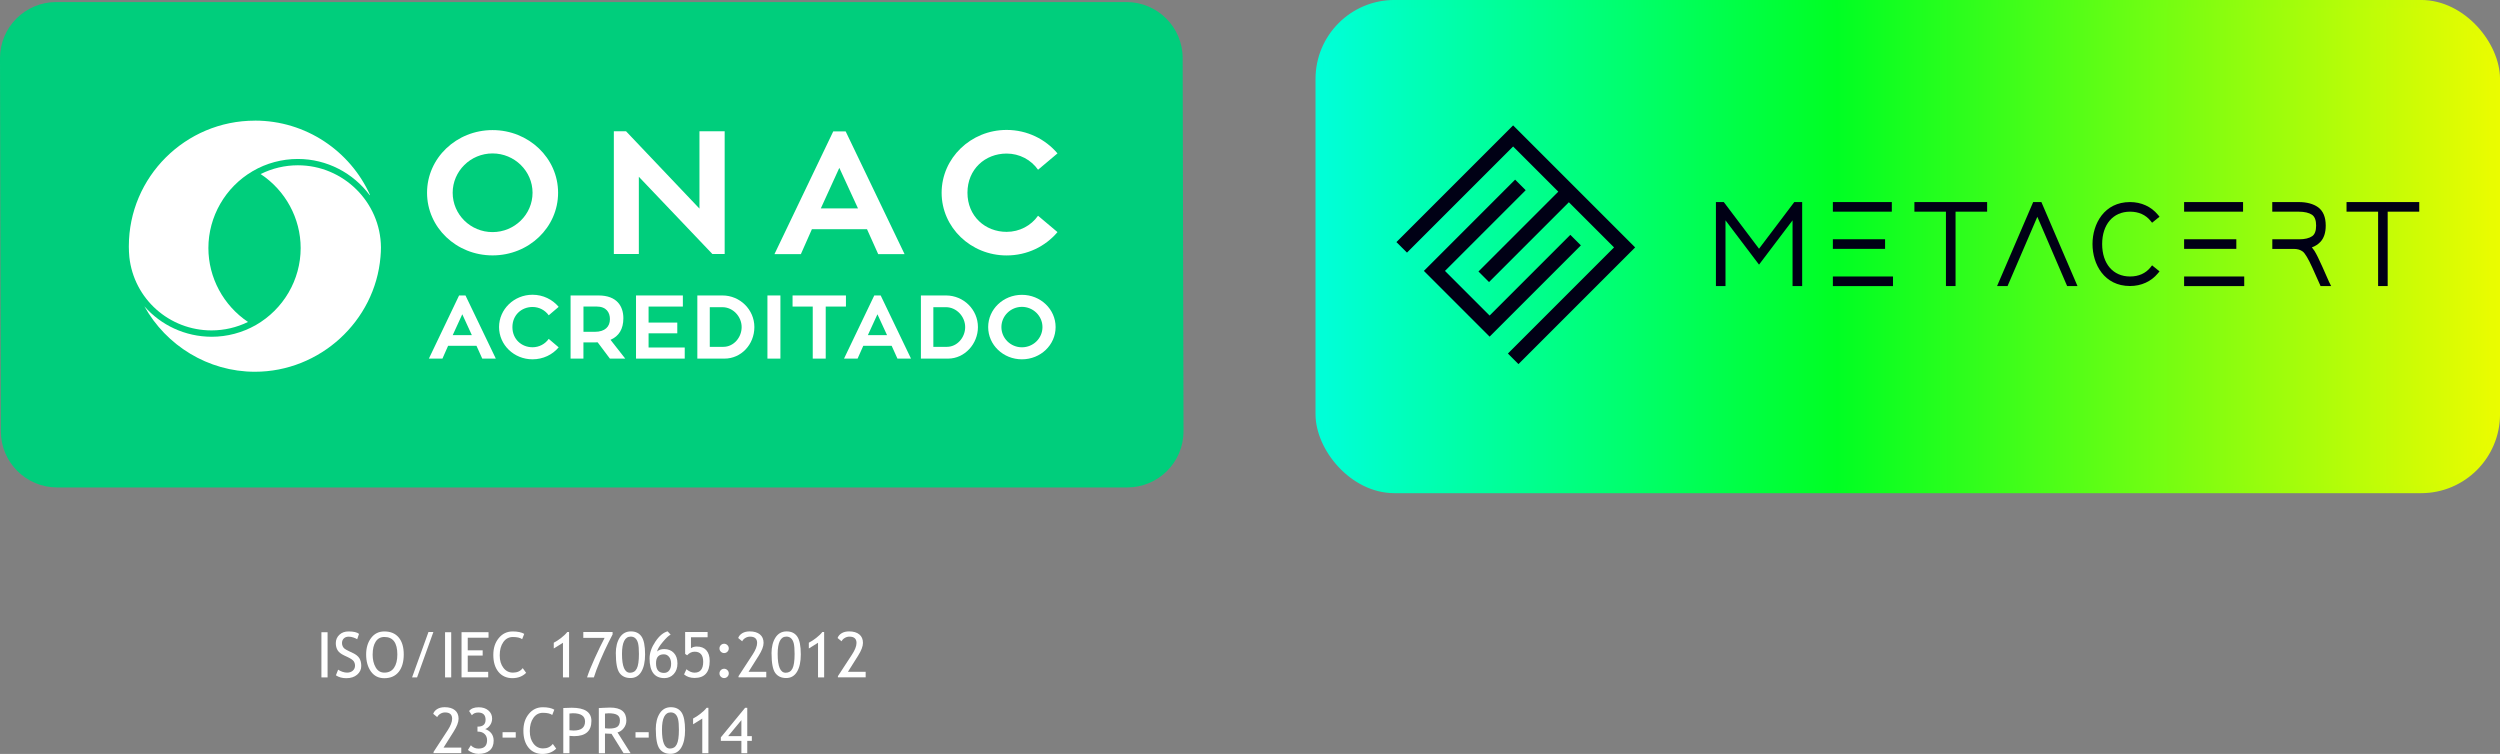 <?xml version="1.0" encoding="UTF-8"?><svg id="uuid-8cd93c3c-820a-46f1-8d19-48c2e138c3da" xmlns="http://www.w3.org/2000/svg" xmlns:xlink="http://www.w3.org/1999/xlink" viewBox="0 0 600.93 181.23"><rect x="0" y="0" width="600.93" height="181.23" fill="#808080" stroke="none"/><defs><style>.uuid-4157a15d-21df-4ef7-a531-c25ef5eba41b{fill:#00ce7c;}.uuid-4157a15d-21df-4ef7-a531-c25ef5eba41b,.uuid-9922f822-9696-46ac-b6f8-6178fdd4f7a6,.uuid-0aff8915-d57d-4a5b-ada3-d7616fb02f73{stroke-width:0px;}.uuid-86c542c0-b45f-48ef-bd70-a95a96ccd305{fill:url(#uuid-e09eef15-cf7c-4c22-85f8-6849ac11ec6c);stroke:url(#uuid-da6dd9c1-bfc4-4f50-8eaf-47010f115c1e);stroke-miterlimit:10;stroke-width:1.87px;}.uuid-9922f822-9696-46ac-b6f8-6178fdd4f7a6{fill:#000015;}.uuid-0aff8915-d57d-4a5b-ada3-d7616fb02f73{fill:#fff;}</style><linearGradient id="uuid-e09eef15-cf7c-4c22-85f8-6849ac11ec6c" x1="317.15" y1="59.27" x2="600" y2="59.27" gradientUnits="userSpaceOnUse"><stop offset="0" stop-color="#00ffd9"/><stop offset=".44" stop-color="#00ff23"/><stop offset="1" stop-color="#ebfc00"/></linearGradient><linearGradient id="uuid-da6dd9c1-bfc4-4f50-8eaf-47010f115c1e" x1="316.21" x2="600.93" xlink:href="#uuid-e09eef15-cf7c-4c22-85f8-6849ac11ec6c"/></defs><rect class="uuid-86c542c0-b45f-48ef-bd70-a95a96ccd305" x="317.15" y=".93" width="282.85" height="116.68" rx="18.04" ry="18.04"/><polygon class="uuid-9922f822-9696-46ac-b6f8-6178fdd4f7a6" points="393.04 59.47 363.71 30.14 335.66 58.19 338.2 60.72 363.71 35.21 374.57 46.07 355.38 65.26 357.92 67.8 377.11 48.61 387.97 59.47 362.46 84.98 364.99 87.52 393.04 59.47"/><polygon class="uuid-9922f822-9696-46ac-b6f8-6178fdd4f7a6" points="380 58.98 377.46 56.45 358.06 75.85 347.33 65.12 366.73 45.72 364.19 43.18 342.26 65.12 358.06 80.92 380 58.98"/><polygon class="uuid-9922f822-9696-46ac-b6f8-6178fdd4f7a6" points="431.3 48.57 422.82 59.79 414.35 48.57 412.46 48.57 412.46 68.76 414.76 68.76 414.76 52.96 422.82 63.61 430.88 52.96 430.88 68.76 433.19 68.76 433.19 48.57 431.3 48.57"/><rect class="uuid-9922f822-9696-46ac-b6f8-6178fdd4f7a6" x="440.57" y="48.57" width="14.17" height="2.31"/><rect class="uuid-9922f822-9696-46ac-b6f8-6178fdd4f7a6" x="440.57" y="57.51" width="12.55" height="2.31"/><rect class="uuid-9922f822-9696-46ac-b6f8-6178fdd4f7a6" x="440.57" y="66.46" width="14.45" height="2.31"/><polygon class="uuid-9922f822-9696-46ac-b6f8-6178fdd4f7a6" points="460.17 48.57 460.17 50.88 467.75 50.88 467.75 68.76 470.06 68.76 470.06 50.88 477.65 50.88 477.65 48.57 460.17 48.57"/><polygon class="uuid-9922f822-9696-46ac-b6f8-6178fdd4f7a6" points="490.69 48.57 488.72 48.57 480.04 68.76 482.56 68.76 489.72 52.11 496.88 68.76 499.37 68.76 490.69 48.57"/><path class="uuid-9922f822-9696-46ac-b6f8-6178fdd4f7a6" d="M516.92,64.27c-1.19,1.45-2.84,2.19-4.92,2.19-4.07,0-6.7-3.06-6.7-7.79s2.63-7.79,6.7-7.79c2.08,0,3.73.74,4.92,2.19l.38.47,1.79-1.45-.4-.48c-1.62-1.96-4-3.04-6.7-3.04-6.19,0-9.01,5.23-9.01,10.09s2.82,10.09,9.01,10.09c2.7,0,5.08-1.08,6.7-3.04l.4-.48-1.79-1.45-.38.47Z"/><rect class="uuid-9922f822-9696-46ac-b6f8-6178fdd4f7a6" x="525" y="48.57" width="14.17" height="2.31"/><rect class="uuid-9922f822-9696-46ac-b6f8-6178fdd4f7a6" x="525" y="57.51" width="12.55" height="2.31"/><rect class="uuid-9922f822-9696-46ac-b6f8-6178fdd4f7a6" x="525" y="66.46" width="14.45" height="2.31"/><path class="uuid-9922f822-9696-46ac-b6f8-6178fdd4f7a6" d="M559.81,67.69c-.25-.57-.75-1.72-1.55-3.5-.82-1.84-1.44-3.1-1.92-3.88-.22-.33-.43-.61-.63-.85.78-.27,1.47-.71,2.06-1.33.85-.91,1.27-2.22,1.27-3.91,0-2.02-.61-3.5-1.83-4.4-1.16-.83-2.74-1.25-4.69-1.25h-6.33v2.31h6.33c1.42,0,2.51.26,3.24.75.65.48.97,1.33.97,2.6s-.32,2.09-.93,2.53c-.72.5-1.77.76-3.14.76h-6.46v2.31h5.16c.89,0,1.59.21,2.15.63.56.42,1.33,1.73,2.31,3.88.84,1.85,1.39,3.1,1.68,3.75l.3.68h2.55l-.54-1.07Z"/><polygon class="uuid-9922f822-9696-46ac-b6f8-6178fdd4f7a6" points="564.04 48.57 564.04 50.88 571.63 50.88 571.63 68.76 573.93 68.76 573.93 50.88 581.52 50.88 581.52 48.57 564.04 48.57"/><path class="uuid-0aff8915-d57d-4a5b-ada3-d7616fb02f73" d="M77.26,162.83v-10.86h1.48v10.86h-1.48Z"/><path class="uuid-0aff8915-d57d-4a5b-ada3-d7616fb02f73" d="M80.74,162.33l.54-1.36c.28.2.62.37,1.03.51.41.14.78.2,1.11.2.58,0,1.04-.16,1.39-.47.35-.32.53-.72.53-1.21,0-.37-.1-.71-.29-1.02-.2-.31-.69-.66-1.47-1.03l-.87-.41c-.74-.35-1.26-.76-1.55-1.23-.29-.47-.44-1.05-.44-1.71,0-.81.29-1.48.86-2.02s1.31-.8,2.21-.8c1.2,0,2.04.2,2.51.59l-.44,1.29c-.2-.14-.5-.28-.9-.42s-.78-.2-1.13-.2c-.5,0-.9.14-1.19.43-.29.29-.43.66-.43,1.1,0,.28.05.53.16.76.1.23.25.42.43.57s.56.37,1.14.65l.89.42c.74.35,1.26.77,1.56,1.26.3.49.45,1.11.45,1.86,0,.82-.33,1.51-.98,2.08-.66.57-1.53.85-2.63.85-.96,0-1.79-.23-2.47-.68Z"/><path class="uuid-0aff8915-d57d-4a5b-ada3-d7616fb02f73" d="M88.01,157.31c0-1.57.39-2.89,1.18-3.94.79-1.06,1.85-1.59,3.19-1.59,1.51,0,2.66.49,3.47,1.46.8.97,1.2,2.33,1.2,4.07s-.4,3.18-1.21,4.19c-.81,1.01-1.96,1.52-3.46,1.52-1.37,0-2.44-.53-3.21-1.6-.77-1.07-1.16-2.44-1.16-4.11ZM89.57,157.31c0,1.25.25,2.29.74,3.12.49.84,1.18,1.25,2.08,1.25,1.01,0,1.79-.38,2.32-1.15.53-.77.8-1.84.8-3.22,0-2.8-1.04-4.2-3.11-4.2-.92,0-1.62.38-2.1,1.13-.48.75-.72,1.77-.72,3.07Z"/><path class="uuid-0aff8915-d57d-4a5b-ada3-d7616fb02f73" d="M100.24,162.83h-1.19l3.94-10.91h1.18l-3.92,10.91Z"/><path class="uuid-0aff8915-d57d-4a5b-ada3-d7616fb02f73" d="M106.98,162.83v-10.86h1.48v10.86h-1.48Z"/><path class="uuid-0aff8915-d57d-4a5b-ada3-d7616fb02f73" d="M112.43,153.3v3.02h3.59v1.26h-3.59v3.91h4.92v1.33h-6.41v-10.86h6.49v1.33h-5Z"/><path class="uuid-0aff8915-d57d-4a5b-ada3-d7616fb02f73" d="M126.01,152.37l-.5,1.27c-.47-.35-1.22-.52-2.24-.52-.95,0-1.72.41-2.29,1.23-.58.82-.86,1.88-.86,3.17s.3,2.24.89,3.01c.59.77,1.35,1.15,2.29,1.15,1.02,0,1.8-.36,2.35-1.08l.82,1.13c-.86.86-1.97,1.28-3.32,1.28s-2.54-.51-3.35-1.53c-.82-1.02-1.22-2.37-1.22-4.05s.43-2.97,1.3-4.04c.87-1.07,1.99-1.61,3.37-1.61,1.18,0,2.11.2,2.77.59Z"/><path class="uuid-0aff8915-d57d-4a5b-ada3-d7616fb02f73" d="M135.32,162.83v-8.33l-2.21,1.38v-1.39c.56-.28,1.15-.67,1.78-1.16s1.12-.96,1.46-1.41h.44v10.91h-1.48Z"/><path class="uuid-0aff8915-d57d-4a5b-ada3-d7616fb02f73" d="M142.76,162.83h-1.65c.37-1.16.98-2.7,1.85-4.61s1.66-3.54,2.37-4.89h-5.12v-1.41h7.04v.58l-.96,1.88c-.32.64-.66,1.34-1.01,2.1-.35.76-.69,1.54-1.03,2.33-.34.79-.63,1.52-.88,2.2-.25.68-.46,1.28-.62,1.82Z"/><path class="uuid-0aff8915-d57d-4a5b-ada3-d7616fb02f73" d="M148.02,157.07c0-1.56.32-2.83.95-3.82.63-.98,1.52-1.48,2.67-1.48s1.99.41,2.56,1.23c.57.82.86,2.25.86,4.3,0,1.76-.3,3.14-.9,4.16-.6,1.01-1.47,1.52-2.62,1.52s-2.03-.41-2.62-1.22-.89-2.38-.89-4.69ZM149.51,157.2c0,3.01.64,4.51,1.93,4.51.74,0,1.28-.33,1.62-1,.35-.67.52-1.84.52-3.51,0-1.15-.07-2-.2-2.54-.13-.54-.35-.95-.64-1.22-.3-.28-.67-.42-1.13-.42-1.4,0-2.1,1.39-2.1,4.17Z"/><path class="uuid-0aff8915-d57d-4a5b-ada3-d7616fb02f73" d="M160.49,151.77l.72.79c-.44.17-1.06.76-1.89,1.75s-1.28,1.76-1.37,2.3c.41-.4.98-.59,1.71-.59.96,0,1.73.31,2.31.92.58.61.87,1.46.87,2.53s-.3,1.92-.89,2.56c-.6.65-1.34.97-2.24.97-2.38,0-3.57-1.58-3.57-4.74,0-1.31.47-2.66,1.4-4.04.93-1.38,1.92-2.2,2.96-2.47ZM157.69,159.43c0,1.55.64,2.32,1.91,2.32.53,0,.96-.2,1.26-.6.31-.4.46-.94.46-1.6s-.16-1.24-.49-1.65-.75-.62-1.26-.62c-1.26,0-1.88.71-1.88,2.14Z"/><path class="uuid-0aff8915-d57d-4a5b-ada3-d7616fb02f73" d="M165.19,157.53l-.5-.35v-5.26h5.4v1.26h-4v2.64c.37-.27.83-.41,1.39-.41,1.01,0,1.78.3,2.31.9.53.6.8,1.46.8,2.57,0,2.72-1.21,4.08-3.64,4.08-1.01,0-1.85-.28-2.52-.85l.57-1.24c.67.55,1.32.82,1.94.82,1.39,0,2.09-.87,2.09-2.61,0-1.62-.69-2.43-2.06-2.43-.66,0-1.26.28-1.79.85Z"/><path class="uuid-0aff8915-d57d-4a5b-ada3-d7616fb02f73" d="M174.06,154.74c.31,0,.57.11.79.33.22.22.33.48.33.79s-.11.57-.33.79c-.22.22-.48.33-.79.33s-.57-.11-.79-.33c-.22-.22-.33-.48-.33-.79s.11-.57.33-.79.48-.33.79-.33ZM174.06,160.75c.31,0,.57.11.79.33.22.22.33.48.33.79s-.11.57-.33.79c-.22.22-.48.33-.79.33s-.57-.11-.79-.33c-.22-.22-.33-.48-.33-.79s.11-.57.33-.79c.22-.22.48-.33.79-.33Z"/><path class="uuid-0aff8915-d57d-4a5b-ada3-d7616fb02f73" d="M177.52,162.83v-.3l3.4-5.21c.71-1.09,1.07-2.02,1.07-2.78,0-1-.57-1.51-1.7-1.51-.4,0-.78.11-1.13.32s-.61.48-.76.8l-.96-.79c.17-.48.5-.87.99-1.16.49-.29,1.09-.43,1.78-.43,1.04,0,1.86.24,2.45.72.59.48.88,1.16.88,2.04,0,.82-.39,1.84-1.17,3.08l-2.44,3.87h4.26v1.33h-6.67Z"/><path class="uuid-0aff8915-d57d-4a5b-ada3-d7616fb02f73" d="M185.45,157.07c0-1.56.32-2.83.95-3.82.63-.98,1.52-1.48,2.67-1.48s1.99.41,2.56,1.23c.57.82.86,2.25.86,4.3,0,1.76-.3,3.14-.9,4.16-.6,1.01-1.47,1.52-2.62,1.52s-2.03-.41-2.62-1.22-.89-2.38-.89-4.69ZM186.93,157.2c0,3.01.64,4.51,1.93,4.51.74,0,1.28-.33,1.62-1,.35-.67.52-1.84.52-3.51,0-1.15-.07-2-.2-2.54-.13-.54-.35-.95-.64-1.22-.3-.28-.67-.42-1.13-.42-1.4,0-2.1,1.39-2.1,4.17Z"/><path class="uuid-0aff8915-d57d-4a5b-ada3-d7616fb02f73" d="M196.63,162.83v-8.33l-2.21,1.38v-1.39c.56-.28,1.15-.67,1.78-1.16s1.12-.96,1.46-1.41h.44v10.91h-1.48Z"/><path class="uuid-0aff8915-d57d-4a5b-ada3-d7616fb02f73" d="M201.41,162.83v-.3l3.4-5.21c.71-1.09,1.07-2.02,1.07-2.78,0-1-.57-1.51-1.7-1.51-.4,0-.78.11-1.13.32s-.61.48-.76.8l-.96-.79c.17-.48.5-.87.99-1.16.49-.29,1.09-.43,1.78-.43,1.04,0,1.86.24,2.45.72.59.48.88,1.16.88,2.04,0,.82-.39,1.84-1.17,3.08l-2.44,3.87h4.26v1.33h-6.67Z"/><path class="uuid-0aff8915-d57d-4a5b-ada3-d7616fb02f73" d="M104.21,181.05v-.3l3.4-5.21c.71-1.09,1.07-2.02,1.07-2.78,0-1-.57-1.51-1.7-1.51-.4,0-.78.11-1.13.32s-.61.48-.76.8l-.96-.79c.17-.48.5-.87.99-1.16.49-.29,1.09-.43,1.78-.43,1.04,0,1.86.24,2.45.72.59.48.88,1.16.88,2.04,0,.82-.39,1.84-1.17,3.08l-2.44,3.87h4.26v1.33h-6.67Z"/><path class="uuid-0aff8915-d57d-4a5b-ada3-d7616fb02f73" d="M112.47,180.28l.71-1.14c.48.53,1.1.8,1.84.8,1.37,0,2.06-.67,2.06-2.02,0-.61-.2-1.11-.6-1.49-.4-.38-.93-.57-1.59-.57h-.12v-1.2h.07c1.26,0,1.88-.55,1.88-1.66s-.59-1.73-1.77-1.73c-.64,0-1.15.21-1.53.65l-.66-1.01c.46-.6,1.23-.9,2.31-.9.95,0,1.72.25,2.32.76s.9,1.16.9,1.95c0,.6-.17,1.14-.5,1.6-.33.46-.73.78-1.17.93.62.2,1.12.55,1.49,1.03.37.49.55,1.08.55,1.77,0,1.01-.32,1.79-.96,2.34-.64.55-1.53.82-2.68.82-.48,0-.96-.09-1.42-.27-.46-.18-.83-.4-1.1-.65Z"/><path class="uuid-0aff8915-d57d-4a5b-ada3-d7616fb02f73" d="M120.8,177.3v-1.3h3.17v1.3h-3.17Z"/><path class="uuid-0aff8915-d57d-4a5b-ada3-d7616fb02f73" d="M133.24,170.59l-.5,1.27c-.47-.35-1.22-.52-2.24-.52-.95,0-1.72.41-2.29,1.23-.58.82-.86,1.88-.86,3.17s.3,2.24.89,3.01c.59.77,1.35,1.15,2.29,1.15,1.02,0,1.8-.36,2.35-1.08l.82,1.13c-.86.86-1.97,1.28-3.32,1.28s-2.54-.51-3.35-1.53c-.82-1.02-1.22-2.37-1.22-4.05s.43-2.97,1.3-4.04c.87-1.07,1.99-1.61,3.37-1.61,1.18,0,2.11.2,2.77.59Z"/><path class="uuid-0aff8915-d57d-4a5b-ada3-d7616fb02f73" d="M136.88,176.87v4.18h-1.48v-10.86c1.12-.05,1.8-.07,2.03-.07,3.15,0,4.73,1.06,4.73,3.17,0,2.44-1.39,3.66-4.18,3.66-.17,0-.53-.02-1.1-.07ZM136.88,171.52v4.01c.63.05.96.07.99.07,1.84,0,2.76-.72,2.76-2.17,0-1.32-.98-1.99-2.94-1.99-.2,0-.47.02-.81.07Z"/><path class="uuid-0aff8915-d57d-4a5b-ada3-d7616fb02f73" d="M149.89,181.05l-2.9-4.66c-.33,0-.86-.02-1.57-.07v4.74h-1.48v-10.86c.05,0,.44-.02,1.15-.06.71-.04,1.23-.06,1.56-.06,2.61,0,3.91,1.04,3.91,3.11,0,.68-.21,1.3-.63,1.84s-.92.89-1.5,1.02l3.15,5h-1.7ZM145.42,171.52v3.53c.36.05.7.07,1.04.07.89,0,1.54-.14,1.94-.43.4-.29.61-.8.61-1.53,0-.61-.22-1.05-.65-1.31-.44-.27-1.12-.4-2.06-.4-.15,0-.44.02-.88.07Z"/><path class="uuid-0aff8915-d57d-4a5b-ada3-d7616fb02f73" d="M152.76,177.3v-1.3h3.17v1.3h-3.17Z"/><path class="uuid-0aff8915-d57d-4a5b-ada3-d7616fb02f73" d="M157.63,175.29c0-1.56.32-2.83.95-3.82.63-.98,1.52-1.48,2.67-1.48s1.99.41,2.56,1.23c.57.82.86,2.25.86,4.3,0,1.76-.3,3.14-.9,4.16-.6,1.01-1.47,1.52-2.62,1.52s-2.03-.41-2.62-1.22-.89-2.38-.89-4.69ZM159.12,175.42c0,3.01.64,4.51,1.93,4.51.74,0,1.28-.33,1.62-1,.35-.67.52-1.84.52-3.51,0-1.15-.07-2-.2-2.54-.13-.54-.35-.95-.64-1.22-.3-.28-.67-.42-1.13-.42-1.4,0-2.1,1.39-2.1,4.17Z"/><path class="uuid-0aff8915-d57d-4a5b-ada3-d7616fb02f73" d="M168.81,181.05v-8.33l-2.21,1.38v-1.39c.56-.28,1.15-.67,1.78-1.16s1.12-.96,1.46-1.41h.44v10.91h-1.48Z"/><path class="uuid-0aff8915-d57d-4a5b-ada3-d7616fb02f73" d="M179.62,178.09v2.96h-1.41v-2.96h-4.94v-.85l5.83-7.1h.52v6.81h1.1v1.14h-1.1ZM178.21,173.1l-3.19,3.85h3.19v-3.85Z"/><path class="uuid-4157a15d-21df-4ef7-a531-c25ef5eba41b" d="M270.95,117.17H13.74c-7.47,0-13.53-6.04-13.53-13.48L0,13.98C0,6.53,6.06.49,13.53.49h257.22c7.47,0,13.53,6.04,13.53,13.48l.2,89.72c0,7.44-6.07,13.48-13.54,13.48Z"/><path class="uuid-0aff8915-d57d-4a5b-ada3-d7616fb02f73" d="M108.81,80.56h4.61l-2.3-5.02-2.3,5.02ZM114.52,83.12h-6.81l-1.36,3.08h-3.26l7.26-15.18h1.54l7.29,15.18h-3.26l-1.39-3.08Z"/><path class="uuid-0aff8915-d57d-4a5b-ada3-d7616fb02f73" d="M131.9,81.46l2.39,2.03c-1.49,1.77-3.75,2.88-6.29,2.88-4.44,0-8.04-3.46-8.04-7.75s3.61-7.77,8.04-7.77c2.55,0,4.8,1.14,6.29,2.91l-2.39,2.03c-.87-1.22-2.3-2-3.89-2-2.66,0-4.84,1.94-4.84,4.84s2.18,4.84,4.84,4.84c1.6,0,3.02-.79,3.89-2.01Z"/><path class="uuid-0aff8915-d57d-4a5b-ada3-d7616fb02f73" d="M140.24,79.76h2.73c2.47,0,3.64-1.25,3.64-3.04,0-1.57-.82-3.04-3.23-3.04h-3.13v6.07ZM143.66,82.28c-.17.02-.39.02-.59.02h-2.83v3.9h-3.09v-15.18h6.72c4.45,0,5.97,2.63,5.97,5.47,0,2.61-1.08,4.33-3.09,5.19l3.54,4.52h-3.69l-2.95-3.93Z"/><polygon class="uuid-0aff8915-d57d-4a5b-ada3-d7616fb02f73" points="164.59 83.53 164.59 86.2 152.88 86.2 152.88 71.02 164.14 71.02 164.14 73.69 155.9 73.69 155.9 77.54 162.8 77.54 162.8 80.12 155.9 80.12 155.9 83.53 164.59 83.53"/><path class="uuid-0aff8915-d57d-4a5b-ada3-d7616fb02f73" d="M173.89,83.37c2.43,0,4.38-2.22,4.38-4.75s-2.08-4.78-4.62-4.78h-3.04v9.54h3.28ZM174.15,86.2h-6.53v-15.18h6.03c4.23,0,7.68,3.41,7.68,7.6s-3.18,7.58-7.18,7.58Z"/><rect class="uuid-0aff8915-d57d-4a5b-ada3-d7616fb02f73" x="184.47" y="71.02" width="3.12" height="15.18"/><polygon class="uuid-0aff8915-d57d-4a5b-ada3-d7616fb02f73" points="203.34 73.69 198.48 73.69 198.48 86.2 195.36 86.2 195.36 73.69 190.51 73.69 190.51 71.02 203.34 71.02 203.34 73.69"/><path class="uuid-0aff8915-d57d-4a5b-ada3-d7616fb02f73" d="M208.61,80.56h4.61l-2.31-5.02-2.3,5.02ZM214.32,83.12h-6.81l-1.37,3.08h-3.26l7.27-15.18h1.54l7.29,15.18h-3.26l-1.39-3.08Z"/><path class="uuid-0aff8915-d57d-4a5b-ada3-d7616fb02f73" d="M227.62,83.37c2.43,0,4.38-2.22,4.38-4.75s-2.08-4.78-4.62-4.78h-3.03v9.54h3.27ZM227.89,86.2h-6.53v-15.18h6.03c4.24,0,7.68,3.41,7.68,7.6,0,4.03-3.18,7.58-7.18,7.58Z"/><path class="uuid-0aff8915-d57d-4a5b-ada3-d7616fb02f73" d="M250.58,78.62c0-2.67-2.23-4.86-4.94-4.86s-4.93,2.19-4.93,4.86,2.2,4.86,4.93,4.86,4.94-2.17,4.94-4.86ZM253.74,78.62c0,4.29-3.61,7.75-8.1,7.75s-8.11-3.46-8.11-7.75,3.63-7.75,8.11-7.75,8.1,3.46,8.1,7.75Z"/><path class="uuid-0aff8915-d57d-4a5b-ada3-d7616fb02f73" d="M128.01,46.33c0-5.19-4.32-9.45-9.62-9.45s-9.58,4.27-9.58,9.45c0,5.23,4.29,9.46,9.58,9.46s9.62-4.23,9.62-9.46ZM134.15,46.33c0,8.33-7.02,15.06-15.75,15.06s-15.75-6.73-15.75-15.06,7.05-15.06,15.75-15.06,15.75,6.74,15.75,15.06Z"/><polygon class="uuid-0aff8915-d57d-4a5b-ada3-d7616fb02f73" points="174.19 31.56 174.19 61.06 171.24 61.06 153.56 42.49 153.56 61.06 147.55 61.06 147.55 31.56 150.49 31.56 168.13 50.14 168.13 31.56 174.19 31.56"/><path class="uuid-0aff8915-d57d-4a5b-ada3-d7616fb02f73" d="M197.29,50.1h8.95l-4.49-9.75-4.45,9.75ZM208.39,55.09h-13.23l-2.65,5.99h-6.35l14.13-29.5h2.98l14.16,29.5h-6.34l-2.69-5.99Z"/><path class="uuid-0aff8915-d57d-4a5b-ada3-d7616fb02f73" d="M249.52,51.86l4.67,3.93c-2.91,3.44-7.27,5.61-12.23,5.61-8.61,0-15.62-6.73-15.62-15.06s7.01-15.11,15.62-15.11c4.96,0,9.32,2.22,12.23,5.64l-4.67,3.93c-1.68-2.39-4.45-3.89-7.56-3.89-5.16,0-9.41,3.76-9.41,9.41s4.25,9.41,9.41,9.41c3.11,0,5.89-1.5,7.56-3.88Z"/><path class="uuid-0aff8915-d57d-4a5b-ada3-d7616fb02f73" d="M34.73,73.67c5.2,9.35,15.26,15.69,26.54,15.69,15.61,0,28.87-12.13,30.19-27.61.07-.78.11-1.55.11-2.29-.09-10.87-9.05-19.73-19.97-19.73-3.12,0-6.19.73-8.95,2.11,5.96,3.93,9.62,10.63,9.62,17.79,0,7.61-4.12,14.68-10.75,18.49-3.24,1.85-6.92,2.83-10.65,2.83-6.4-.02-12.19-2.8-16.13-7.29Z"/><path class="uuid-0aff8915-d57d-4a5b-ada3-d7616fb02f73" d="M61.27,29c-16.71,0-30.3,13.54-30.3,30.18v.21c0,.77.05,1.58.12,2.4,1.09,10.04,9.59,17.63,19.76,17.63,3.04,0,6.04-.7,8.76-2.03-5.9-3.96-9.52-10.64-9.52-17.77,0-7.57,4.08-14.64,10.65-18.48,3.28-1.92,7.04-2.93,10.85-2.93,7.04,0,13.33,3.42,17.26,8.68.03.05.11,0,.08-.05-4.75-10.51-15.36-17.85-27.65-17.85Z"/></svg>